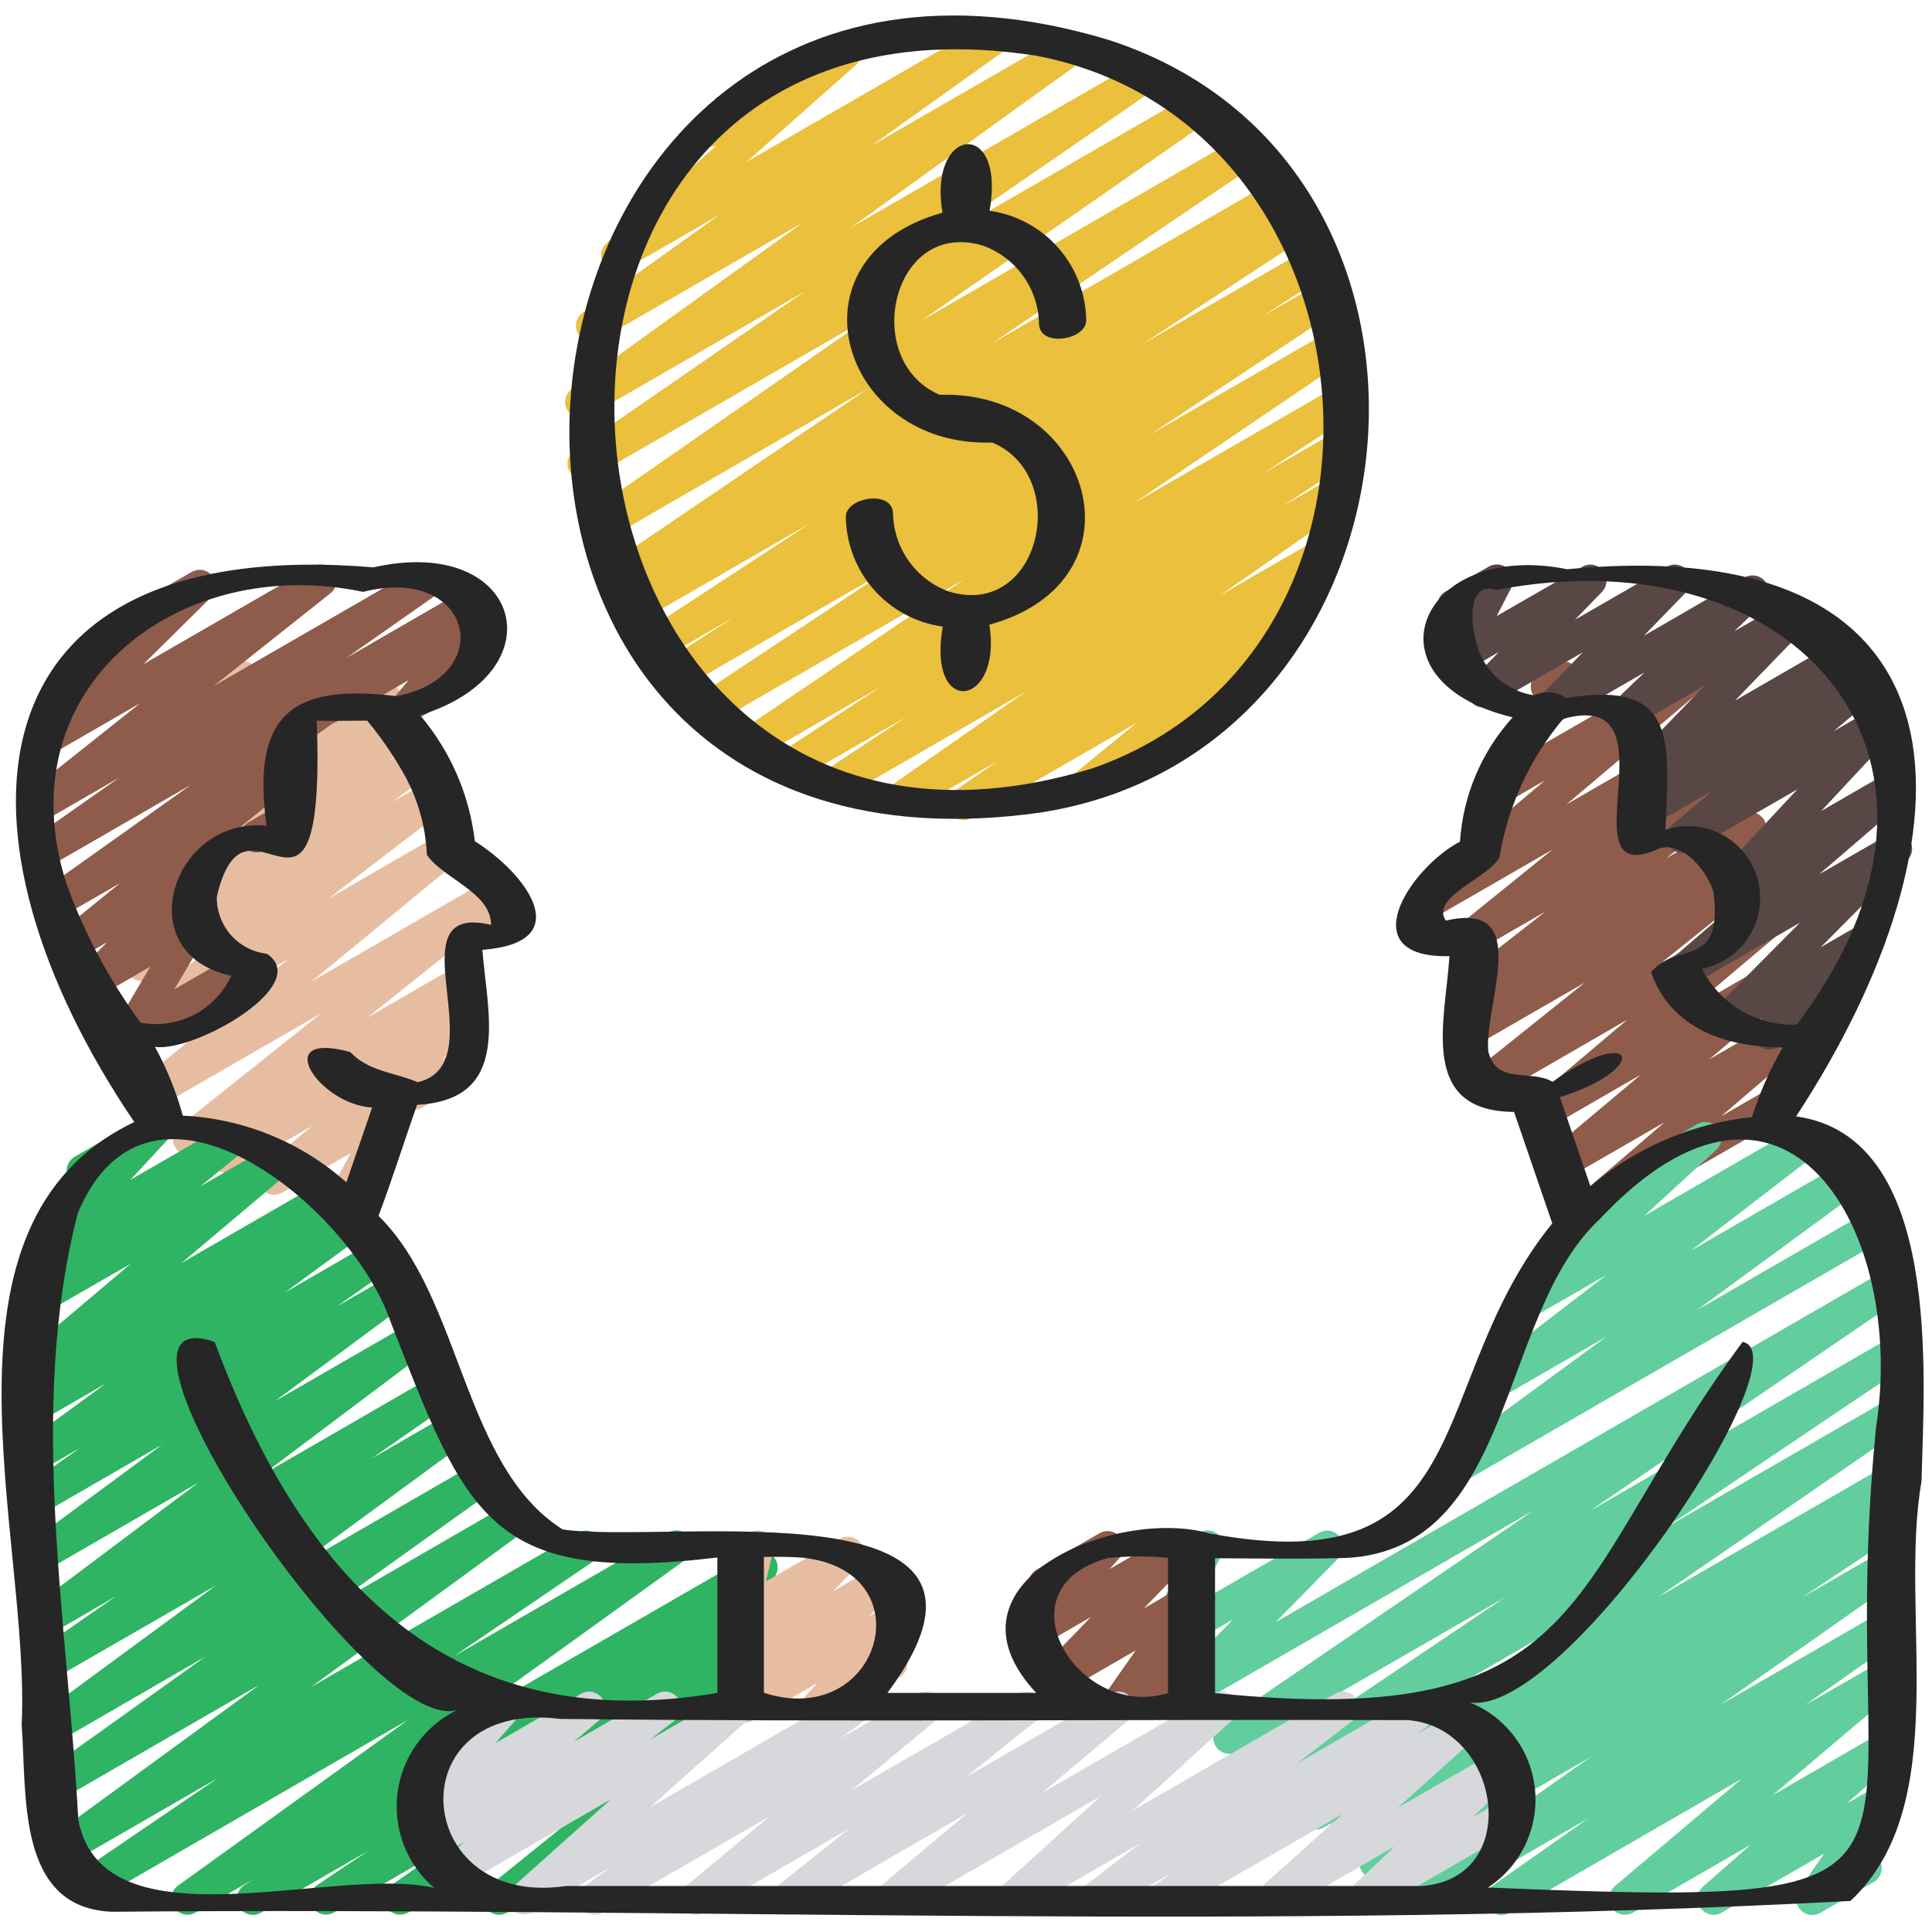 <svg width="76" height="76" viewBox="0 0 76 76" fill="none" xmlns="http://www.w3.org/2000/svg">
<g clip-path="url(#clip0_3186_26091)">
<path d="M62.115 48.502C61.986 48.502 61.859 48.462 61.753 48.388C61.647 48.314 61.566 48.209 61.521 48.088C61.476 47.966 61.47 47.834 61.502 47.709C61.535 47.583 61.605 47.471 61.704 47.387L65.486 44.141L61.623 46.372C61.486 46.449 61.325 46.473 61.172 46.438C61.018 46.403 60.884 46.312 60.793 46.184C60.703 46.055 60.664 45.897 60.684 45.742C60.703 45.586 60.78 45.442 60.899 45.34L64.551 42.271L60.926 44.365C60.789 44.443 60.628 44.467 60.474 44.432C60.321 44.398 60.185 44.308 60.094 44.179C60.004 44.05 59.964 43.892 59.984 43.736C60.003 43.58 60.081 43.436 60.2 43.334L64.015 40.112L58.705 43.178C58.567 43.258 58.404 43.283 58.248 43.247C58.092 43.212 57.956 43.119 57.866 42.987C57.775 42.855 57.738 42.694 57.762 42.536C57.785 42.379 57.868 42.235 57.992 42.135L62.342 38.653L57.937 41.196C57.796 41.274 57.631 41.297 57.474 41.258C57.318 41.219 57.182 41.122 57.095 40.987C57.008 40.852 56.975 40.688 57.004 40.53C57.032 40.371 57.121 40.23 57.25 40.134L58.233 39.428C58.091 39.481 57.936 39.481 57.794 39.429C57.652 39.377 57.533 39.276 57.459 39.145C57.386 39.013 57.361 38.859 57.391 38.711C57.421 38.562 57.502 38.43 57.621 38.337L60.799 35.856L58.214 37.347C58.076 37.425 57.914 37.448 57.76 37.413C57.606 37.377 57.471 37.285 57.381 37.154C57.291 37.024 57.254 36.864 57.276 36.708C57.298 36.551 57.378 36.408 57.499 36.307L61.07 33.421L56.143 36.264C56.006 36.344 55.844 36.369 55.689 36.335C55.534 36.301 55.398 36.211 55.307 36.081C55.215 35.951 55.176 35.792 55.197 35.635C55.217 35.478 55.296 35.334 55.417 35.232L60.778 30.695L59.131 31.647C59.01 31.717 58.87 31.746 58.731 31.727C58.593 31.709 58.464 31.646 58.365 31.547C58.266 31.448 58.203 31.319 58.185 31.181C58.167 31.042 58.196 30.902 58.266 30.781L60.319 27.361L60.301 27.329C60.218 27.184 60.195 27.012 60.238 26.85C60.281 26.688 60.387 26.55 60.532 26.465L61.165 26.097C61.287 26.027 61.428 25.999 61.566 26.018C61.705 26.037 61.834 26.102 61.932 26.201C62.03 26.301 62.093 26.43 62.11 26.57C62.127 26.709 62.097 26.849 62.025 26.97L60.605 29.337L66.256 26.074C66.393 25.994 66.555 25.969 66.71 26.003C66.865 26.037 67.001 26.128 67.092 26.257C67.183 26.387 67.223 26.546 67.202 26.703C67.182 26.86 67.103 27.004 66.982 27.106L61.617 31.647L67.435 28.288C67.573 28.209 67.736 28.185 67.891 28.22C68.046 28.255 68.182 28.348 68.272 28.479C68.362 28.61 68.4 28.77 68.377 28.927C68.355 29.084 68.274 29.227 68.151 29.328L64.578 32.217L68.007 30.238C68.145 30.159 68.308 30.136 68.463 30.172C68.618 30.209 68.754 30.302 68.843 30.434C68.932 30.566 68.968 30.727 68.944 30.884C68.92 31.042 68.838 31.184 68.713 31.284L65.547 33.761L68.537 32.035C68.678 31.953 68.845 31.929 69.003 31.967C69.161 32.005 69.299 32.102 69.387 32.239C69.475 32.376 69.507 32.541 69.477 32.701C69.447 32.861 69.356 33.003 69.224 33.098L68.311 33.755L68.936 33.393C69.075 33.312 69.238 33.287 69.394 33.323C69.551 33.358 69.688 33.451 69.778 33.584C69.868 33.716 69.905 33.877 69.881 34.035C69.857 34.194 69.773 34.337 69.648 34.437L65.298 37.92L69.539 35.459C69.676 35.379 69.838 35.354 69.993 35.388C70.148 35.422 70.284 35.512 70.376 35.642C70.467 35.772 70.506 35.931 70.485 36.088C70.465 36.245 70.386 36.389 70.265 36.491L66.452 39.711L70.159 37.57C70.296 37.492 70.457 37.467 70.612 37.502C70.766 37.536 70.902 37.627 70.992 37.757C71.083 37.886 71.122 38.045 71.102 38.202C71.081 38.358 71.003 38.502 70.882 38.604L67.234 41.674L70.764 39.636C70.901 39.557 71.062 39.532 71.216 39.566C71.371 39.6 71.507 39.69 71.598 39.819C71.689 39.948 71.729 40.106 71.709 40.263C71.69 40.42 71.612 40.563 71.492 40.666L67.708 43.91L69.608 42.814C69.68 42.769 69.76 42.738 69.845 42.724C69.929 42.71 70.015 42.713 70.098 42.734C70.181 42.754 70.259 42.791 70.327 42.842C70.396 42.893 70.453 42.958 70.496 43.032C70.538 43.106 70.566 43.188 70.576 43.272C70.586 43.357 70.579 43.443 70.556 43.525C70.532 43.607 70.492 43.684 70.438 43.75C70.383 43.816 70.317 43.87 70.241 43.91L62.432 48.421C62.336 48.475 62.226 48.503 62.115 48.502Z" fill="#8F5C4B"/>
<path d="M69.603 41.294C69.476 41.294 69.352 41.256 69.247 41.185C69.142 41.114 69.061 41.014 69.014 40.896C68.966 40.779 68.956 40.65 68.983 40.526C69.01 40.402 69.073 40.289 69.165 40.202L69.317 40.057L68.146 40.732C68.013 40.805 67.859 40.827 67.712 40.795C67.564 40.764 67.432 40.681 67.341 40.561C67.249 40.441 67.203 40.292 67.211 40.141C67.22 39.99 67.282 39.847 67.386 39.738L70.806 36.295L66.347 38.869C66.211 38.948 66.05 38.973 65.896 38.939C65.742 38.905 65.606 38.815 65.515 38.687C65.424 38.558 65.384 38.4 65.403 38.244C65.422 38.087 65.499 37.944 65.618 37.841L69.138 34.809L68.6 35.121C68.468 35.196 68.314 35.222 68.165 35.194C68.017 35.165 67.883 35.084 67.789 34.965C67.695 34.847 67.646 34.699 67.652 34.547C67.658 34.396 67.718 34.252 67.821 34.141L70.705 31.05L66.512 33.469C66.375 33.549 66.213 33.575 66.058 33.541C65.903 33.507 65.766 33.416 65.675 33.286C65.583 33.156 65.544 32.996 65.565 32.839C65.586 32.681 65.666 32.538 65.788 32.436L67.395 31.085L64.96 32.49C64.822 32.568 64.659 32.59 64.505 32.553C64.35 32.516 64.215 32.422 64.127 32.29C64.038 32.159 64.002 31.998 64.026 31.841C64.05 31.684 64.132 31.542 64.256 31.443L64.874 30.961C64.74 31.014 64.592 31.018 64.454 30.975C64.317 30.931 64.198 30.842 64.118 30.722C64.038 30.602 64.002 30.458 64.014 30.314C64.027 30.171 64.089 30.035 64.189 29.932L67.061 26.964L64.302 28.557C64.168 28.639 64.008 28.669 63.853 28.639C63.699 28.61 63.561 28.524 63.466 28.399C63.371 28.273 63.327 28.117 63.34 27.96C63.355 27.804 63.426 27.658 63.542 27.552L64.689 26.452L61.361 28.374C61.228 28.449 61.073 28.474 60.924 28.445C60.775 28.415 60.641 28.333 60.547 28.212C60.454 28.092 60.407 27.942 60.414 27.79C60.422 27.638 60.485 27.494 60.59 27.384L62.265 25.659L58.661 27.74C58.529 27.817 58.374 27.843 58.224 27.814C58.074 27.784 57.94 27.702 57.846 27.582C57.752 27.462 57.704 27.311 57.712 27.159C57.72 27.007 57.783 26.862 57.889 26.752L58.958 25.65L57.642 26.41C57.523 26.479 57.386 26.507 57.25 26.491C57.114 26.474 56.987 26.415 56.888 26.32C56.789 26.226 56.723 26.102 56.7 25.967C56.677 25.832 56.699 25.693 56.761 25.572L57.348 24.432C57.199 24.474 57.041 24.46 56.902 24.393C56.763 24.326 56.653 24.211 56.593 24.069C56.533 23.926 56.527 23.767 56.576 23.621C56.625 23.475 56.725 23.351 56.859 23.274L58.566 22.288C58.685 22.22 58.822 22.192 58.958 22.207C59.094 22.223 59.221 22.283 59.32 22.377C59.419 22.472 59.486 22.596 59.508 22.731C59.531 22.866 59.51 23.005 59.447 23.127L58.876 24.233L62.247 22.294C62.38 22.218 62.534 22.193 62.684 22.222C62.833 22.252 62.967 22.334 63.06 22.454C63.154 22.574 63.201 22.724 63.194 22.875C63.186 23.027 63.124 23.172 63.019 23.282L61.953 24.381L65.571 22.294C65.703 22.218 65.859 22.193 66.008 22.223C66.157 22.252 66.291 22.334 66.385 22.455C66.478 22.575 66.525 22.725 66.517 22.877C66.509 23.029 66.447 23.173 66.341 23.283L64.667 25.008L68.61 22.728C68.744 22.646 68.904 22.617 69.058 22.646C69.213 22.675 69.351 22.761 69.446 22.886C69.54 23.012 69.585 23.168 69.571 23.325C69.557 23.481 69.485 23.627 69.37 23.734L68.221 24.833L70.353 23.603C70.485 23.528 70.64 23.503 70.789 23.532C70.938 23.561 71.072 23.644 71.166 23.764C71.259 23.884 71.307 24.033 71.299 24.185C71.291 24.337 71.229 24.481 71.124 24.591L68.251 27.559L72.2 25.28C72.338 25.202 72.502 25.178 72.657 25.215C72.812 25.251 72.948 25.345 73.037 25.477C73.127 25.61 73.163 25.771 73.138 25.929C73.114 26.086 73.03 26.229 72.905 26.328L72.324 26.78L73.011 26.384C73.149 26.305 73.31 26.281 73.465 26.315C73.619 26.349 73.755 26.441 73.845 26.57C73.936 26.7 73.975 26.858 73.954 27.015C73.934 27.172 73.856 27.315 73.735 27.417L72.129 28.765L73.745 27.834C73.876 27.76 74.03 27.735 74.178 27.763C74.326 27.792 74.459 27.873 74.553 27.991C74.647 28.109 74.695 28.256 74.69 28.407C74.685 28.558 74.626 28.702 74.524 28.813L71.64 31.905L74.348 30.341C74.484 30.261 74.646 30.235 74.801 30.268C74.956 30.301 75.092 30.391 75.184 30.52C75.276 30.649 75.316 30.808 75.296 30.965C75.277 31.122 75.199 31.267 75.079 31.369L71.553 34.4L74.282 32.826C74.415 32.754 74.569 32.731 74.716 32.763C74.864 32.794 74.996 32.878 75.088 32.998C75.179 33.118 75.225 33.267 75.217 33.417C75.208 33.568 75.146 33.711 75.042 33.82L71.622 37.263L73.227 36.337C73.361 36.256 73.52 36.228 73.673 36.258C73.827 36.287 73.964 36.373 74.058 36.498C74.153 36.622 74.198 36.778 74.184 36.933C74.171 37.089 74.101 37.235 73.987 37.342L72.594 38.68C72.653 38.729 72.702 38.788 72.739 38.854C72.823 38.999 72.845 39.172 72.802 39.334C72.758 39.496 72.653 39.634 72.507 39.718L69.919 41.21C69.823 41.266 69.714 41.295 69.603 41.294Z" fill="#594745"/>
<path d="M59.071 75.337C58.936 75.337 58.804 75.294 58.695 75.215C58.586 75.135 58.505 75.023 58.465 74.894C58.424 74.766 58.425 74.627 58.469 74.5C58.512 74.372 58.595 74.261 58.706 74.184L62.497 71.518L56.059 75.24C55.917 75.323 55.75 75.348 55.591 75.309C55.432 75.271 55.294 75.172 55.206 75.034C55.117 74.897 55.086 74.73 55.118 74.57C55.15 74.409 55.243 74.267 55.377 74.174L62.587 69.107L54.408 73.828C54.266 73.906 54.1 73.926 53.943 73.885C53.787 73.843 53.652 73.744 53.567 73.606C53.481 73.469 53.452 73.304 53.484 73.146C53.516 72.987 53.608 72.847 53.741 72.754L57.821 70.034L53.134 72.739C52.991 72.817 52.823 72.838 52.666 72.796C52.508 72.754 52.373 72.653 52.288 72.513C52.203 72.374 52.175 72.208 52.21 72.048C52.245 71.889 52.34 71.749 52.475 71.658L52.504 71.639L52.114 71.865C51.972 71.955 51.8 71.984 51.636 71.948C51.473 71.911 51.33 71.81 51.24 71.668C51.15 71.526 51.12 71.355 51.157 71.191C51.194 71.027 51.295 70.884 51.437 70.794L61.253 64.032L50.331 70.336C50.189 70.415 50.022 70.436 49.865 70.395C49.708 70.354 49.573 70.255 49.487 70.117C49.401 69.98 49.371 69.814 49.403 69.656C49.436 69.496 49.528 69.356 49.661 69.263L59.194 62.841L48.675 68.907C48.533 68.988 48.366 69.011 48.208 68.972C48.049 68.932 47.912 68.833 47.825 68.695C47.738 68.557 47.708 68.391 47.74 68.231C47.773 68.071 47.866 67.93 48 67.837L60.334 59.413L46.787 67.231C46.654 67.307 46.499 67.332 46.349 67.302C46.199 67.272 46.066 67.189 45.972 67.069C45.879 66.948 45.832 66.798 45.841 66.645C45.849 66.493 45.913 66.349 46.019 66.24L48.503 63.706L45.956 65.175C45.838 65.244 45.702 65.273 45.566 65.257C45.431 65.242 45.305 65.184 45.205 65.091C45.106 64.998 45.039 64.876 45.014 64.742C44.99 64.609 45.009 64.47 45.069 64.348L46.068 62.322C45.926 62.33 45.785 62.29 45.668 62.209C45.551 62.127 45.465 62.008 45.424 61.872C45.383 61.735 45.389 61.589 45.442 61.456C45.495 61.324 45.59 61.212 45.714 61.141L47.187 60.291C47.304 60.222 47.441 60.194 47.577 60.209C47.712 60.224 47.839 60.282 47.938 60.375C48.038 60.468 48.105 60.591 48.129 60.725C48.154 60.859 48.134 60.998 48.074 61.12L47.127 63.044L51.895 60.294C52.028 60.218 52.183 60.193 52.333 60.223C52.482 60.253 52.616 60.336 52.709 60.456C52.803 60.577 52.849 60.727 52.841 60.88C52.832 61.032 52.769 61.176 52.663 61.285L50.18 63.812L74.197 49.945C74.339 49.866 74.505 49.845 74.662 49.885C74.819 49.925 74.955 50.024 75.041 50.161C75.127 50.298 75.158 50.463 75.126 50.622C75.095 50.781 75.003 50.922 74.871 51.015L62.535 59.441L74.383 52.601C74.526 52.519 74.694 52.495 74.854 52.535C75.013 52.574 75.151 52.675 75.238 52.814C75.325 52.953 75.355 53.121 75.32 53.282C75.286 53.443 75.19 53.584 75.053 53.675L65.521 60.097L74.371 54.989C74.513 54.905 74.682 54.88 74.842 54.918C75.002 54.957 75.141 55.056 75.229 55.196C75.317 55.335 75.347 55.503 75.313 55.664C75.279 55.826 75.184 55.967 75.047 56.059L65.239 62.817L74.328 57.569C74.471 57.491 74.638 57.47 74.796 57.512C74.954 57.554 75.089 57.655 75.174 57.794C75.259 57.934 75.287 58.1 75.252 58.26C75.217 58.419 75.122 58.559 74.986 58.65L74.467 58.984C74.595 58.957 74.729 58.97 74.85 59.021C74.971 59.072 75.073 59.158 75.144 59.269C75.23 59.409 75.26 59.577 75.225 59.737C75.19 59.898 75.094 60.039 74.957 60.13L70.871 62.852L74.225 60.917C74.366 60.834 74.534 60.81 74.693 60.848C74.852 60.886 74.99 60.985 75.078 61.123C75.166 61.261 75.198 61.427 75.166 61.588C75.134 61.748 75.041 61.89 74.907 61.983L67.695 67.05L74.116 63.344C74.257 63.261 74.425 63.237 74.584 63.275C74.743 63.313 74.881 63.412 74.969 63.55C75.057 63.688 75.089 63.854 75.057 64.015C75.025 64.175 74.932 64.317 74.798 64.41L70.998 67.079L73.998 65.36C74.135 65.282 74.296 65.258 74.45 65.293C74.604 65.327 74.739 65.417 74.83 65.546C74.921 65.675 74.96 65.833 74.94 65.989C74.921 66.145 74.844 66.289 74.724 66.391L69.723 70.625L73.777 68.28C73.913 68.201 74.074 68.175 74.228 68.208C74.382 68.241 74.518 68.331 74.61 68.459C74.701 68.587 74.742 68.744 74.724 68.901C74.706 69.057 74.63 69.201 74.511 69.305L72.637 70.951L73.582 70.406C73.706 70.334 73.852 70.307 73.993 70.329C74.135 70.351 74.266 70.421 74.363 70.526C74.46 70.632 74.518 70.768 74.528 70.911C74.538 71.054 74.499 71.197 74.418 71.315L73.345 72.856C73.463 72.847 73.582 72.871 73.687 72.927C73.792 72.983 73.879 73.068 73.936 73.172C74.02 73.317 74.043 73.49 73.999 73.652C73.956 73.814 73.85 73.952 73.704 74.036L71.608 75.246C71.484 75.319 71.338 75.347 71.196 75.326C71.053 75.304 70.922 75.234 70.825 75.126C70.728 75.02 70.67 74.884 70.66 74.741C70.65 74.597 70.69 74.454 70.772 74.336L71.756 72.92L67.725 75.24C67.589 75.318 67.429 75.343 67.276 75.309C67.123 75.276 66.987 75.187 66.896 75.06C66.805 74.933 66.764 74.776 66.781 74.62C66.799 74.465 66.873 74.321 66.99 74.217L68.863 72.57L64.236 75.24C64.099 75.318 63.938 75.343 63.785 75.308C63.631 75.274 63.495 75.183 63.405 75.055C63.314 74.926 63.275 74.768 63.294 74.612C63.314 74.455 63.391 74.312 63.51 74.209L68.514 69.975L59.394 75.243C59.297 75.303 59.185 75.336 59.071 75.337Z" fill="#62CE9E"/>
<path d="M57.055 58.498C56.922 58.498 56.793 58.456 56.685 58.379C56.577 58.301 56.496 58.191 56.454 58.065C56.412 57.939 56.411 57.803 56.451 57.676C56.49 57.549 56.569 57.438 56.675 57.358L63.182 52.587L58.83 55.1C58.691 55.178 58.527 55.201 58.372 55.164C58.217 55.127 58.081 55.032 57.993 54.9C57.904 54.767 57.869 54.606 57.894 54.448C57.919 54.291 58.003 54.148 58.128 54.05L63.195 50.152L60.302 51.82C60.167 51.898 60.008 51.924 59.855 51.892C59.702 51.86 59.567 51.773 59.474 51.647C59.382 51.521 59.339 51.365 59.354 51.21C59.37 51.054 59.442 50.91 59.557 50.805L62.62 48C62.477 48.009 62.336 47.97 62.218 47.889C62.101 47.807 62.014 47.688 61.973 47.552C61.931 47.415 61.938 47.268 61.99 47.135C62.043 47.002 62.139 46.891 62.263 46.82L66.772 44.217C66.907 44.141 67.065 44.116 67.216 44.149C67.368 44.181 67.502 44.268 67.594 44.393C67.685 44.518 67.728 44.672 67.714 44.826C67.7 44.98 67.63 45.124 67.517 45.23L64.679 47.829L70.868 44.256C71.007 44.176 71.172 44.152 71.328 44.188C71.484 44.225 71.621 44.319 71.71 44.453C71.799 44.586 71.834 44.748 71.809 44.907C71.783 45.065 71.698 45.208 71.571 45.306L66.504 49.205L72.585 45.695C72.725 45.614 72.891 45.59 73.048 45.627C73.206 45.665 73.343 45.761 73.432 45.897C73.52 46.032 73.553 46.197 73.525 46.356C73.496 46.516 73.407 46.658 73.276 46.754L66.764 51.53L73.611 47.578C73.683 47.533 73.763 47.502 73.847 47.488C73.932 47.474 74.018 47.477 74.101 47.498C74.184 47.518 74.262 47.555 74.33 47.606C74.399 47.657 74.456 47.722 74.499 47.796C74.541 47.87 74.569 47.952 74.579 48.036C74.589 48.121 74.582 48.207 74.559 48.289C74.535 48.371 74.495 48.448 74.441 48.514C74.386 48.58 74.32 48.635 74.244 48.674L57.372 58.412C57.276 58.469 57.167 58.498 57.055 58.498Z" fill="#62CE9E"/>
<path d="M43.926 67.729C43.81 67.729 43.696 67.697 43.597 67.637C43.498 67.577 43.418 67.491 43.364 67.388C43.311 67.285 43.286 67.17 43.294 67.054C43.302 66.939 43.341 66.827 43.407 66.733L44.674 64.924L41.72 66.627C41.588 66.704 41.432 66.73 41.283 66.7C41.133 66.671 40.998 66.589 40.904 66.468C40.81 66.348 40.763 66.197 40.771 66.045C40.779 65.892 40.843 65.748 40.949 65.638L42.912 63.611L40.9 64.773C40.769 64.848 40.616 64.875 40.468 64.848C40.32 64.82 40.187 64.742 40.092 64.625C39.997 64.508 39.946 64.362 39.949 64.211C39.953 64.061 40.009 63.916 40.109 63.804L40.912 62.9C40.794 62.864 40.688 62.795 40.608 62.701C40.528 62.606 40.478 62.49 40.463 62.367C40.448 62.245 40.47 62.12 40.525 62.009C40.581 61.898 40.667 61.806 40.774 61.744L43.251 60.314C43.381 60.238 43.534 60.211 43.682 60.238C43.831 60.264 43.965 60.343 44.06 60.46C44.156 60.577 44.207 60.724 44.203 60.875C44.2 61.026 44.143 61.171 44.042 61.283L43.653 61.721L46.187 60.255C46.319 60.178 46.474 60.152 46.624 60.182C46.774 60.211 46.909 60.293 47.003 60.414C47.097 60.534 47.144 60.685 47.136 60.837C47.127 60.99 47.064 61.134 46.958 61.244L44.996 63.271L46.525 62.384C46.65 62.312 46.796 62.284 46.938 62.306C47.081 62.328 47.212 62.397 47.309 62.504C47.407 62.61 47.465 62.747 47.475 62.891C47.484 63.035 47.444 63.178 47.361 63.296L46.093 65.114L46.545 64.853C46.617 64.807 46.698 64.776 46.782 64.762C46.866 64.748 46.953 64.752 47.035 64.772C47.118 64.792 47.197 64.829 47.265 64.88C47.333 64.932 47.39 64.996 47.433 65.07C47.476 65.144 47.503 65.226 47.514 65.311C47.524 65.396 47.517 65.482 47.493 65.564C47.469 65.646 47.429 65.722 47.375 65.788C47.321 65.854 47.254 65.909 47.178 65.948L44.242 67.641C44.147 67.698 44.037 67.729 43.926 67.729Z" fill="#8F5C4B"/>
<path d="M16.294 43.654C16.154 43.653 16.018 43.607 15.908 43.523C15.797 43.438 15.718 43.319 15.682 43.184C15.646 43.049 15.655 42.907 15.708 42.778C15.762 42.649 15.856 42.541 15.977 42.472L17.887 41.368C17.959 41.323 18.04 41.292 18.124 41.278C18.208 41.264 18.294 41.267 18.377 41.288C18.46 41.308 18.538 41.345 18.607 41.396C18.675 41.447 18.732 41.512 18.775 41.586C18.818 41.66 18.845 41.742 18.855 41.827C18.866 41.911 18.859 41.997 18.835 42.079C18.811 42.161 18.771 42.238 18.717 42.304C18.663 42.37 18.596 42.425 18.52 42.464L16.61 43.567C16.514 43.623 16.405 43.653 16.294 43.654Z" fill="#E7BDA1"/>
<path d="M18.629 37.493C18.49 37.493 18.355 37.447 18.244 37.362C18.133 37.278 18.054 37.159 18.018 37.024C17.982 36.889 17.991 36.746 18.044 36.618C18.098 36.489 18.192 36.381 18.313 36.312L19.909 35.389C20.054 35.307 20.226 35.285 20.388 35.329C20.549 35.373 20.687 35.478 20.77 35.623C20.854 35.768 20.877 35.94 20.834 36.102C20.791 36.264 20.686 36.402 20.542 36.486L18.946 37.407C18.85 37.463 18.741 37.493 18.629 37.493Z" fill="#E7BDA1"/>
<path d="M13.325 48.191C13.215 48.191 13.107 48.162 13.012 48.108C12.916 48.054 12.836 47.976 12.78 47.882C12.724 47.788 12.693 47.68 12.691 47.571C12.689 47.461 12.715 47.352 12.767 47.256L13.8 45.356L11.093 46.919C10.956 46.996 10.795 47.02 10.642 46.985C10.489 46.95 10.354 46.859 10.264 46.73C10.173 46.602 10.134 46.444 10.154 46.288C10.173 46.132 10.25 45.989 10.369 45.887L12.269 44.295L9.229 46.05C9.09 46.129 8.925 46.152 8.769 46.114C8.613 46.077 8.478 45.981 8.389 45.847C8.301 45.713 8.267 45.551 8.294 45.393C8.321 45.234 8.406 45.092 8.534 44.995L9.031 44.624L7.75 45.364C7.612 45.443 7.449 45.466 7.293 45.431C7.138 45.395 7.002 45.301 6.913 45.17C6.823 45.038 6.786 44.878 6.81 44.72C6.833 44.563 6.915 44.42 7.039 44.32L12.636 39.86L6.267 43.533C6.129 43.61 5.968 43.633 5.815 43.597C5.662 43.562 5.527 43.47 5.438 43.341C5.348 43.212 5.31 43.054 5.33 42.898C5.351 42.742 5.428 42.599 5.548 42.497L11.35 37.719L5.143 41.301C5.004 41.38 4.841 41.403 4.685 41.365C4.53 41.328 4.395 41.234 4.306 41.101C4.217 40.969 4.182 40.807 4.207 40.65C4.232 40.492 4.316 40.35 4.441 40.251L9.152 36.644L5.902 38.519C5.762 38.598 5.597 38.62 5.44 38.582C5.284 38.544 5.148 38.448 5.06 38.313C4.972 38.178 4.939 38.015 4.967 37.856C4.995 37.698 5.083 37.556 5.212 37.46L6.751 36.334L6.497 36.479C6.357 36.561 6.191 36.585 6.034 36.548C5.876 36.511 5.739 36.415 5.65 36.28C5.561 36.145 5.527 35.981 5.555 35.821C5.583 35.662 5.672 35.519 5.802 35.423L6.909 34.597C6.782 34.632 6.647 34.625 6.524 34.578C6.401 34.532 6.296 34.447 6.224 34.337C6.135 34.204 6.099 34.042 6.125 33.884C6.15 33.726 6.235 33.583 6.362 33.485L7.485 32.615C7.353 32.65 7.213 32.642 7.086 32.591C6.959 32.54 6.851 32.45 6.78 32.333C6.709 32.216 6.677 32.08 6.69 31.943C6.703 31.807 6.76 31.679 6.852 31.577L9.033 29.164L8.554 29.44C8.434 29.51 8.294 29.538 8.156 29.52C8.018 29.502 7.89 29.439 7.791 29.34C7.693 29.242 7.629 29.114 7.61 28.977C7.592 28.839 7.619 28.699 7.688 28.578L8.303 27.509C8.239 27.439 8.191 27.355 8.163 27.265C8.135 27.174 8.128 27.078 8.142 26.983C8.156 26.889 8.191 26.8 8.245 26.721C8.299 26.643 8.369 26.577 8.452 26.53L9.221 26.086C9.341 26.017 9.481 25.989 9.619 26.007C9.757 26.025 9.885 26.088 9.984 26.186C10.082 26.284 10.146 26.412 10.165 26.55C10.183 26.688 10.156 26.828 10.087 26.949L9.96 27.165L11.86 26.071C11.991 25.996 12.144 25.97 12.292 25.997C12.44 26.024 12.573 26.104 12.668 26.221C12.764 26.338 12.814 26.485 12.81 26.636C12.806 26.787 12.748 26.932 12.647 27.044L10.476 29.451L14.846 26.927C14.985 26.849 15.148 26.827 15.303 26.864C15.457 26.901 15.593 26.995 15.681 27.127C15.77 27.259 15.806 27.42 15.781 27.578C15.757 27.735 15.674 27.877 15.549 27.976L14.56 28.736L15.51 28.189C15.649 28.108 15.815 28.083 15.973 28.12C16.131 28.157 16.268 28.253 16.357 28.388C16.446 28.523 16.48 28.688 16.452 28.847C16.423 29.006 16.335 29.149 16.205 29.245L15.259 29.948L16.278 29.362C16.418 29.285 16.582 29.264 16.737 29.302C16.892 29.341 17.026 29.437 17.114 29.571C17.201 29.704 17.235 29.866 17.208 30.024C17.181 30.181 17.096 30.322 16.969 30.419L15.423 31.551L16.943 30.675C17.082 30.597 17.246 30.574 17.401 30.611C17.556 30.648 17.692 30.743 17.781 30.875C17.869 31.008 17.905 31.169 17.88 31.327C17.854 31.485 17.771 31.627 17.645 31.725L12.936 35.34L17.34 32.798C17.477 32.72 17.639 32.697 17.793 32.732C17.947 32.767 18.082 32.858 18.173 32.988C18.263 33.118 18.301 33.276 18.28 33.433C18.259 33.59 18.18 33.733 18.059 33.834L12.258 38.611L19.332 34.527C19.471 34.45 19.633 34.428 19.787 34.464C19.94 34.5 20.075 34.593 20.164 34.724C20.253 34.854 20.29 35.014 20.268 35.17C20.245 35.327 20.165 35.469 20.043 35.57L14.442 40.033L17.676 38.168C17.815 38.089 17.98 38.066 18.136 38.104C18.292 38.141 18.427 38.237 18.516 38.371C18.604 38.505 18.638 38.667 18.611 38.825C18.584 38.983 18.499 39.126 18.371 39.223L17.873 39.594L17.931 39.561C18.069 39.481 18.231 39.456 18.386 39.489C18.541 39.523 18.678 39.615 18.769 39.745C18.86 39.875 18.899 40.034 18.878 40.192C18.857 40.349 18.778 40.493 18.656 40.595L15.665 43.099C15.748 43.133 15.822 43.183 15.883 43.247C15.944 43.312 15.991 43.388 16.021 43.472C16.051 43.555 16.063 43.644 16.056 43.733C16.049 43.821 16.024 43.907 15.982 43.986L14.652 46.431C14.747 46.488 14.825 46.568 14.879 46.664C14.933 46.761 14.961 46.869 14.96 46.98C14.96 47.09 14.93 47.198 14.875 47.293C14.819 47.389 14.74 47.468 14.644 47.523L13.639 48.103C13.543 48.16 13.435 48.19 13.325 48.191Z" fill="#E7BDA1"/>
<path d="M10.079 33.534C9.939 33.534 9.804 33.488 9.693 33.403C9.582 33.318 9.503 33.199 9.467 33.065C9.431 32.93 9.44 32.787 9.494 32.658C9.547 32.529 9.641 32.422 9.762 32.352L11.045 31.611C11.19 31.535 11.358 31.519 11.515 31.564C11.672 31.61 11.805 31.714 11.887 31.855C11.969 31.997 11.993 32.164 11.954 32.323C11.915 32.482 11.816 32.619 11.678 32.707L10.395 33.448C10.299 33.504 10.19 33.534 10.079 33.534Z" fill="#8F5C4B"/>
<path d="M12.957 28.462C12.818 28.462 12.683 28.416 12.572 28.331C12.461 28.246 12.382 28.127 12.346 27.993C12.31 27.858 12.319 27.715 12.372 27.586C12.426 27.458 12.52 27.35 12.641 27.28L18.639 23.813C18.768 23.739 18.92 23.712 19.067 23.738C19.214 23.765 19.347 23.842 19.442 23.957C19.538 24.072 19.59 24.217 19.589 24.366C19.587 24.516 19.534 24.66 19.436 24.773L18.571 25.787C18.693 25.818 18.803 25.885 18.886 25.979C18.97 26.073 19.023 26.19 19.04 26.314C19.057 26.439 19.037 26.566 18.982 26.679C18.926 26.792 18.839 26.886 18.73 26.948L16.366 28.315C16.237 28.389 16.086 28.415 15.939 28.389C15.793 28.362 15.66 28.285 15.565 28.171C15.469 28.056 15.418 27.912 15.418 27.763C15.419 27.614 15.472 27.47 15.568 27.356L16.075 26.757L13.274 28.373C13.178 28.43 13.069 28.461 12.957 28.462Z" fill="#8F5C4B"/>
<path d="M5.077 41.31C4.965 41.31 4.856 41.281 4.759 41.225C4.662 41.169 4.582 41.088 4.527 40.991C4.472 40.894 4.443 40.783 4.444 40.672C4.445 40.56 4.475 40.45 4.532 40.354L5.913 38.026L3.824 39.233C3.692 39.311 3.536 39.337 3.385 39.308C3.234 39.279 3.099 39.196 3.005 39.075C2.911 38.953 2.864 38.802 2.873 38.649C2.882 38.495 2.946 38.351 3.054 38.241L4.206 37.069L2.964 37.784C2.826 37.863 2.664 37.888 2.509 37.852C2.354 37.817 2.218 37.725 2.128 37.594C2.037 37.463 2 37.303 2.022 37.145C2.045 36.988 2.126 36.845 2.249 36.744L4.721 34.742L2.245 36.17C2.104 36.251 1.938 36.274 1.78 36.235C1.623 36.197 1.486 36.099 1.398 35.963C1.311 35.826 1.279 35.661 1.309 35.502C1.339 35.343 1.429 35.201 1.561 35.106L7.521 30.866L1.766 34.187C1.625 34.269 1.457 34.294 1.298 34.256C1.139 34.217 1.001 34.119 0.913 33.981C0.825 33.843 0.794 33.676 0.826 33.516C0.858 33.356 0.95 33.214 1.085 33.12L4.692 30.587L1.627 32.36C1.488 32.439 1.325 32.463 1.17 32.427C1.015 32.391 0.879 32.298 0.79 32.166C0.7 32.035 0.663 31.874 0.687 31.717C0.71 31.559 0.792 31.416 0.916 31.317L5.517 27.66L2.008 29.686C1.875 29.762 1.718 29.787 1.568 29.756C1.418 29.726 1.283 29.642 1.191 29.519C1.098 29.397 1.052 29.245 1.063 29.092C1.073 28.939 1.139 28.795 1.248 28.687L4.066 25.9C3.945 25.914 3.821 25.892 3.712 25.837C3.603 25.781 3.512 25.694 3.452 25.587C3.368 25.442 3.345 25.269 3.388 25.107C3.431 24.945 3.537 24.806 3.683 24.722L7.547 22.495C7.68 22.421 7.836 22.396 7.986 22.427C8.135 22.458 8.269 22.542 8.361 22.664C8.454 22.785 8.5 22.936 8.49 23.089C8.48 23.241 8.415 23.385 8.307 23.494L5.643 26.126L12.288 22.293C12.427 22.212 12.59 22.187 12.746 22.223C12.903 22.258 13.04 22.351 13.13 22.483C13.22 22.616 13.257 22.777 13.233 22.936C13.209 23.094 13.126 23.237 13 23.337L8.397 26.992L16.543 22.293C16.684 22.215 16.849 22.195 17.005 22.234C17.16 22.274 17.295 22.372 17.382 22.507C17.468 22.643 17.5 22.806 17.471 22.964C17.441 23.122 17.353 23.263 17.223 23.358L13.63 25.879L18.43 23.106C18.571 23.026 18.738 23.002 18.895 23.041C19.052 23.08 19.189 23.177 19.277 23.314C19.365 23.45 19.397 23.615 19.366 23.774C19.336 23.934 19.246 24.075 19.114 24.17L11.528 29.565C11.64 29.596 11.741 29.658 11.821 29.742C11.9 29.827 11.954 29.933 11.978 30.046C12.001 30.16 11.993 30.278 11.954 30.388C11.915 30.497 11.847 30.594 11.756 30.667L8.132 33.608C8.231 33.645 8.318 33.707 8.386 33.786C8.455 33.866 8.503 33.962 8.525 34.064C8.548 34.167 8.544 34.273 8.515 34.374C8.486 34.475 8.433 34.568 8.359 34.643L7.205 35.817L7.376 35.719C7.497 35.65 7.638 35.622 7.777 35.64C7.916 35.659 8.045 35.723 8.143 35.823C8.242 35.922 8.304 36.052 8.321 36.191C8.338 36.33 8.309 36.471 8.237 36.591L6.857 38.919L9.39 37.453C9.462 37.411 9.542 37.384 9.625 37.372C9.707 37.361 9.792 37.366 9.872 37.388C9.953 37.409 10.029 37.446 10.095 37.497C10.162 37.548 10.217 37.611 10.259 37.683C10.301 37.756 10.328 37.836 10.338 37.918C10.349 38.001 10.344 38.085 10.322 38.166C10.3 38.246 10.262 38.322 10.211 38.388C10.16 38.454 10.096 38.509 10.024 38.55L5.394 41.226C5.298 41.282 5.188 41.311 5.077 41.31Z" fill="#8F5C4B"/>
<path d="M9.949 75.328C9.813 75.328 9.68 75.284 9.57 75.202C9.461 75.121 9.381 75.006 9.342 74.875C9.303 74.744 9.307 74.604 9.355 74.476C9.402 74.348 9.489 74.239 9.603 74.164L9.973 73.922L7.687 75.239C7.546 75.318 7.381 75.34 7.225 75.302C7.069 75.263 6.933 75.166 6.845 75.031C6.758 74.896 6.725 74.732 6.754 74.574C6.783 74.415 6.871 74.274 7 74.178L16.052 67.656L3.672 74.81C3.53 74.892 3.361 74.916 3.202 74.877C3.043 74.838 2.905 74.738 2.817 74.599C2.73 74.46 2.7 74.293 2.734 74.132C2.767 73.972 2.862 73.831 2.998 73.738L8.58 69.938L2.652 73.358C2.512 73.438 2.347 73.46 2.19 73.422C2.034 73.384 1.898 73.287 1.81 73.153C1.722 73.018 1.689 72.855 1.717 72.696C1.745 72.538 1.833 72.396 1.962 72.299L10.211 66.274L2.358 70.81C2.217 70.893 2.05 70.918 1.891 70.88C1.732 70.842 1.593 70.744 1.505 70.607C1.417 70.469 1.385 70.303 1.416 70.142C1.447 69.982 1.539 69.84 1.673 69.746L8.082 65.166L2.168 68.586C2.028 68.667 1.862 68.691 1.704 68.653C1.547 68.616 1.409 68.519 1.321 68.383C1.232 68.248 1.199 68.084 1.228 67.924C1.257 67.765 1.346 67.623 1.476 67.527L8.485 62.374L1.984 66.119C1.843 66.202 1.675 66.226 1.516 66.187C1.356 66.148 1.219 66.049 1.131 65.911C1.043 65.773 1.012 65.606 1.045 65.445C1.078 65.285 1.172 65.143 1.307 65.05L4.568 62.789L1.883 64.346C1.743 64.424 1.579 64.447 1.424 64.409C1.268 64.372 1.133 64.276 1.045 64.143C0.956 64.01 0.922 63.848 0.948 63.69C0.975 63.532 1.06 63.39 1.186 63.292L7.807 58.321L1.772 61.805C1.632 61.884 1.467 61.906 1.311 61.868C1.155 61.83 1.02 61.734 0.932 61.599C0.844 61.465 0.81 61.302 0.838 61.144C0.865 60.986 0.952 60.844 1.08 60.747L6.378 56.828L1.697 59.533C1.555 59.624 1.383 59.654 1.218 59.618C1.053 59.582 0.91 59.482 0.819 59.34C0.728 59.198 0.697 59.026 0.733 58.861C0.77 58.697 0.87 58.553 1.012 58.462L3.153 56.955L1.655 57.819C1.515 57.896 1.351 57.917 1.196 57.878C1.042 57.84 0.907 57.744 0.82 57.61C0.732 57.476 0.699 57.315 0.726 57.157C0.753 57 0.838 56.858 0.965 56.761L4.166 54.422L1.632 55.885C1.491 55.965 1.325 55.988 1.168 55.95C1.01 55.911 0.873 55.813 0.786 55.677C0.698 55.541 0.666 55.376 0.696 55.217C0.726 55.057 0.817 54.916 0.948 54.821L1.696 54.29L1.623 54.332C1.486 54.41 1.325 54.434 1.171 54.4C1.017 54.366 0.881 54.275 0.791 54.146C0.7 54.017 0.661 53.858 0.681 53.702C0.701 53.545 0.779 53.402 0.899 53.299L5.15 49.708L1.727 51.679C1.59 51.754 1.43 51.775 1.278 51.738C1.126 51.702 0.993 51.611 0.905 51.482C0.816 51.354 0.778 51.197 0.797 51.042C0.817 50.888 0.893 50.745 1.012 50.643L2.658 49.303L2.101 49.625C1.969 49.71 1.81 49.742 1.655 49.717C1.501 49.691 1.361 49.609 1.263 49.487C1.165 49.364 1.117 49.209 1.126 49.053C1.136 48.897 1.203 48.749 1.316 48.639L3.143 46.676C3.016 46.653 2.898 46.592 2.807 46.5C2.715 46.408 2.654 46.291 2.631 46.163C2.609 46.036 2.626 45.904 2.68 45.787C2.735 45.669 2.824 45.571 2.936 45.506L5.832 43.831C5.964 43.754 6.119 43.727 6.269 43.755C6.418 43.783 6.553 43.864 6.648 43.983C6.743 44.102 6.792 44.251 6.786 44.404C6.779 44.556 6.718 44.701 6.614 44.812L5.126 46.414L8.822 44.279C8.96 44.201 9.122 44.177 9.277 44.212C9.431 44.247 9.567 44.339 9.657 44.47C9.747 44.6 9.785 44.76 9.763 44.917C9.741 45.074 9.661 45.217 9.539 45.318L7.892 46.66L10.666 45.059C10.803 44.969 10.969 44.937 11.13 44.968C11.29 44.998 11.433 45.09 11.527 45.223C11.622 45.357 11.661 45.521 11.637 45.683C11.613 45.845 11.527 45.991 11.398 46.091L7.142 49.683L12.716 46.465C12.856 46.387 13.021 46.365 13.177 46.405C13.332 46.444 13.467 46.541 13.555 46.676C13.641 46.811 13.674 46.974 13.645 47.132C13.616 47.29 13.528 47.431 13.399 47.527L12.648 48.062L13.7 47.455C13.84 47.376 14.005 47.353 14.161 47.391C14.318 47.43 14.454 47.526 14.542 47.661C14.63 47.796 14.663 47.959 14.635 48.117C14.607 48.276 14.519 48.418 14.39 48.514L11.198 50.85L14.702 48.823C14.843 48.74 15.011 48.716 15.17 48.754C15.329 48.793 15.467 48.891 15.555 49.029C15.643 49.167 15.674 49.333 15.642 49.494C15.61 49.654 15.517 49.796 15.383 49.89L13.242 51.397L15.426 50.137C15.566 50.056 15.732 50.033 15.889 50.07C16.046 50.108 16.182 50.204 16.271 50.339C16.359 50.474 16.393 50.638 16.365 50.797C16.336 50.956 16.249 51.098 16.119 51.194L10.812 55.121L16.272 51.968C16.412 51.891 16.575 51.87 16.73 51.908C16.884 51.946 17.019 52.041 17.106 52.174C17.194 52.307 17.229 52.468 17.203 52.625C17.177 52.782 17.093 52.924 16.968 53.022L10.349 57.995L17.189 54.043C17.331 53.961 17.499 53.936 17.658 53.975C17.817 54.014 17.955 54.113 18.043 54.251C18.131 54.39 18.161 54.557 18.128 54.717C18.096 54.878 18.002 55.019 17.867 55.112L14.612 57.379L17.842 55.515C17.982 55.434 18.148 55.41 18.305 55.447C18.463 55.485 18.6 55.581 18.689 55.717C18.777 55.852 18.811 56.017 18.782 56.176C18.753 56.336 18.664 56.478 18.533 56.574L11.525 61.713L18.736 57.549C18.877 57.47 19.042 57.447 19.199 57.486C19.356 57.524 19.492 57.621 19.58 57.757C19.667 57.893 19.7 58.057 19.67 58.216C19.641 58.375 19.552 58.517 19.421 58.612L13.006 63.206L19.797 59.279C19.938 59.2 20.103 59.178 20.259 59.216C20.415 59.254 20.551 59.35 20.639 59.485C20.727 59.62 20.761 59.783 20.732 59.942C20.704 60.1 20.617 60.242 20.488 60.338L12.243 66.359L22.756 60.289C22.898 60.212 23.063 60.192 23.219 60.233C23.375 60.273 23.509 60.372 23.595 60.508C23.681 60.645 23.711 60.809 23.68 60.967C23.649 61.125 23.56 61.265 23.429 61.359L17.848 65.159L26.296 60.283C26.436 60.204 26.601 60.182 26.758 60.22C26.914 60.259 27.049 60.356 27.137 60.491C27.224 60.626 27.257 60.79 27.228 60.948C27.2 61.107 27.111 61.248 26.982 61.344L17.93 67.866L29.638 61.111C29.781 61.028 29.951 61.004 30.111 61.044C30.272 61.085 30.41 61.186 30.496 61.327C30.583 61.468 30.611 61.637 30.574 61.798C30.538 61.96 30.439 62.1 30.301 62.19L29.921 62.444L30.047 62.367C30.189 62.288 30.357 62.266 30.515 62.307C30.672 62.347 30.808 62.447 30.895 62.585C30.981 62.724 31.01 62.89 30.977 63.049C30.944 63.209 30.85 63.349 30.716 63.442L28.701 64.794L30.052 64.016C30.194 63.936 30.361 63.913 30.518 63.953C30.676 63.992 30.812 64.091 30.899 64.228C30.986 64.366 31.017 64.531 30.985 64.69C30.953 64.85 30.862 64.991 30.729 65.085L28.776 66.437L29.106 66.247C29.244 66.17 29.406 66.146 29.56 66.182C29.714 66.218 29.849 66.31 29.939 66.441C30.029 66.571 30.066 66.73 30.044 66.887C30.022 67.044 29.943 67.186 29.821 67.287L22.186 73.452C22.214 73.583 22.2 73.719 22.145 73.842C22.09 73.964 21.998 74.066 21.882 74.132L19.948 75.239C19.81 75.317 19.648 75.34 19.494 75.305C19.34 75.269 19.205 75.177 19.115 75.046C19.026 74.916 18.988 74.757 19.01 74.6C19.032 74.443 19.112 74.3 19.234 74.199L22.707 71.394L16.046 75.239C15.904 75.317 15.739 75.337 15.583 75.297C15.428 75.256 15.293 75.158 15.207 75.022C15.121 74.886 15.09 74.723 15.12 74.565C15.15 74.407 15.239 74.266 15.369 74.172L17.325 72.816L13.126 75.239C12.984 75.316 12.818 75.336 12.663 75.294C12.507 75.253 12.373 75.154 12.287 75.017C12.202 74.88 12.172 74.716 12.204 74.558C12.235 74.4 12.326 74.26 12.457 74.166L14.484 72.809L10.266 75.239C10.17 75.296 10.061 75.327 9.949 75.328Z" fill="#2FB463"/>
<path d="M37.919 32.26C37.784 32.26 37.652 32.217 37.543 32.137C37.434 32.057 37.354 31.945 37.313 31.816C37.273 31.687 37.275 31.549 37.319 31.421C37.362 31.293 37.446 31.183 37.557 31.106L39.254 29.93L35.752 31.957C35.61 32.041 35.442 32.066 35.282 32.028C35.122 31.99 34.983 31.891 34.894 31.753C34.806 31.614 34.775 31.446 34.808 31.285C34.841 31.124 34.936 30.982 35.072 30.889L40.358 27.204L33.246 31.309C33.104 31.392 32.935 31.416 32.775 31.376C32.615 31.336 32.477 31.235 32.39 31.095C32.303 30.955 32.275 30.786 32.31 30.625C32.346 30.464 32.443 30.323 32.58 30.233L35.639 28.206L31.535 30.575C31.392 30.66 31.221 30.686 31.06 30.647C30.898 30.607 30.758 30.506 30.671 30.364C30.583 30.222 30.555 30.052 30.593 29.89C30.63 29.727 30.73 29.586 30.87 29.497L34.67 26.999L30.009 29.689C29.867 29.77 29.699 29.793 29.541 29.753C29.382 29.713 29.245 29.614 29.158 29.475C29.072 29.337 29.042 29.17 29.075 29.01C29.109 28.85 29.203 28.709 29.337 28.617L37.966 22.768L28.27 28.361C28.127 28.443 27.958 28.467 27.798 28.427C27.638 28.387 27.5 28.286 27.413 28.146C27.327 28.006 27.298 27.837 27.334 27.677C27.369 27.515 27.466 27.375 27.603 27.284L35.088 22.319L26.94 27.023C26.796 27.111 26.624 27.137 26.461 27.098C26.297 27.058 26.156 26.956 26.069 26.812C25.981 26.669 25.954 26.496 25.994 26.333C26.034 26.17 26.136 26.029 26.28 25.941L28.86 24.286L26.045 25.911C25.902 25.997 25.732 26.022 25.57 25.983C25.408 25.943 25.268 25.842 25.181 25.7C25.094 25.558 25.066 25.388 25.103 25.226C25.14 25.063 25.24 24.922 25.38 24.833L31.873 20.581L25.131 24.473C24.988 24.553 24.819 24.575 24.661 24.533C24.502 24.491 24.366 24.39 24.281 24.249C24.195 24.109 24.168 23.942 24.204 23.782C24.24 23.622 24.337 23.482 24.474 23.392L24.812 23.177L24.544 23.331C24.402 23.412 24.235 23.435 24.076 23.395C23.918 23.355 23.781 23.255 23.694 23.116C23.607 22.978 23.577 22.811 23.611 22.651C23.644 22.491 23.738 22.35 23.873 22.258L34.142 15.291L23.77 21.28C23.629 21.361 23.462 21.385 23.304 21.346C23.145 21.307 23.008 21.208 22.921 21.07C22.833 20.933 22.802 20.767 22.834 20.607C22.866 20.447 22.958 20.306 23.091 20.212L34.295 12.425L23.266 18.792C23.125 18.872 22.958 18.895 22.8 18.855C22.643 18.815 22.507 18.717 22.42 18.579C22.333 18.442 22.302 18.277 22.334 18.117C22.365 17.958 22.457 17.817 22.59 17.723L31.668 11.458L23.181 16.36C23.041 16.442 22.874 16.466 22.716 16.428C22.558 16.39 22.42 16.293 22.332 16.156C22.244 16.019 22.211 15.854 22.242 15.694C22.272 15.534 22.363 15.392 22.495 15.298L31.591 8.75L23.611 13.357C23.47 13.44 23.302 13.465 23.143 13.427C22.985 13.389 22.846 13.291 22.758 13.154C22.669 13.016 22.637 12.85 22.669 12.69C22.7 12.529 22.792 12.387 22.926 12.293L28.313 8.444L24.594 10.588C24.458 10.665 24.299 10.69 24.146 10.656C23.994 10.623 23.858 10.535 23.767 10.408C23.676 10.282 23.634 10.126 23.651 9.971C23.667 9.815 23.741 9.672 23.857 9.567L28.183 5.727C28.036 5.79 27.87 5.795 27.719 5.741C27.567 5.687 27.442 5.577 27.369 5.434C27.296 5.291 27.28 5.125 27.324 4.971C27.368 4.816 27.469 4.684 27.607 4.602L32.947 1.52C33.083 1.441 33.244 1.416 33.397 1.449C33.551 1.482 33.687 1.57 33.778 1.698C33.87 1.825 33.911 1.982 33.894 2.138C33.877 2.294 33.802 2.438 33.685 2.542L29.368 6.37L38.984 0.818C39.125 0.739 39.291 0.716 39.448 0.755C39.605 0.793 39.741 0.891 39.828 1.026C39.916 1.162 39.948 1.326 39.919 1.485C39.889 1.644 39.8 1.786 39.67 1.881L34.28 5.733L41.88 1.348C42.02 1.278 42.18 1.262 42.331 1.303C42.481 1.345 42.611 1.44 42.696 1.571C42.78 1.703 42.813 1.861 42.788 2.015C42.764 2.169 42.683 2.309 42.562 2.407L33.463 8.96L44.698 2.475C44.84 2.395 45.007 2.373 45.164 2.412C45.322 2.452 45.458 2.551 45.545 2.688C45.632 2.825 45.663 2.991 45.631 3.15C45.599 3.309 45.508 3.451 45.375 3.544L36.302 9.801L46.75 3.771C46.891 3.694 47.056 3.674 47.211 3.715C47.367 3.755 47.501 3.853 47.587 3.988C47.673 4.123 47.704 4.286 47.675 4.444C47.645 4.602 47.557 4.742 47.428 4.837L36.228 12.625L48.642 5.456C48.783 5.376 48.95 5.354 49.108 5.394C49.266 5.434 49.402 5.533 49.488 5.671C49.575 5.809 49.605 5.974 49.572 6.134C49.54 6.293 49.447 6.434 49.314 6.527L39.034 13.5L50.042 7.147C50.185 7.069 50.353 7.05 50.51 7.092C50.667 7.135 50.801 7.236 50.886 7.375C50.97 7.514 50.998 7.68 50.963 7.839C50.928 7.998 50.833 8.137 50.699 8.228L50.376 8.433L50.739 8.224C50.882 8.143 51.05 8.121 51.209 8.162C51.368 8.202 51.505 8.303 51.591 8.443C51.677 8.583 51.706 8.75 51.671 8.911C51.636 9.071 51.539 9.212 51.403 9.302L44.914 13.553L51.524 9.738C51.667 9.66 51.835 9.639 51.993 9.681C52.15 9.723 52.285 9.824 52.37 9.963C52.455 10.103 52.483 10.269 52.448 10.429C52.413 10.588 52.318 10.728 52.183 10.819L49.596 12.479L52.049 11.063C52.191 10.98 52.361 10.957 52.52 10.997C52.68 11.037 52.818 11.138 52.905 11.278C52.992 11.418 53.02 11.586 52.985 11.747C52.95 11.908 52.853 12.049 52.715 12.14L45.242 17.099L52.54 12.885C52.682 12.8 52.852 12.775 53.012 12.814C53.173 12.853 53.312 12.953 53.4 13.093C53.487 13.233 53.517 13.402 53.482 13.563C53.447 13.725 53.351 13.866 53.213 13.957L44.575 19.812L52.822 15.054C52.964 14.975 53.132 14.953 53.29 14.994C53.448 15.035 53.584 15.135 53.669 15.274C53.755 15.413 53.784 15.58 53.75 15.739C53.716 15.899 53.621 16.039 53.486 16.131L49.693 18.62L52.822 16.821C52.964 16.733 53.136 16.705 53.3 16.743C53.463 16.781 53.605 16.883 53.694 17.026C53.782 17.169 53.81 17.341 53.772 17.504C53.733 17.668 53.632 17.809 53.489 17.898L50.434 19.925L52.595 18.677C52.736 18.596 52.903 18.572 53.062 18.611C53.22 18.65 53.357 18.749 53.444 18.887C53.532 19.024 53.563 19.19 53.531 19.35C53.499 19.51 53.407 19.651 53.274 19.745L47.973 23.433L51.908 21.162C52.05 21.076 52.22 21.049 52.381 21.087C52.543 21.124 52.683 21.224 52.772 21.364C52.861 21.504 52.891 21.673 52.857 21.835C52.822 21.997 52.725 22.14 52.587 22.231L50.886 23.409C51.026 23.343 51.184 23.33 51.333 23.373C51.481 23.416 51.609 23.511 51.692 23.641C51.775 23.772 51.807 23.928 51.783 24.08C51.759 24.233 51.68 24.371 51.561 24.47L48.261 27.175C48.381 27.21 48.487 27.279 48.568 27.373C48.648 27.468 48.699 27.584 48.714 27.707C48.729 27.83 48.707 27.955 48.652 28.066C48.596 28.177 48.51 28.269 48.402 28.332L43.056 31.413C42.918 31.492 42.755 31.516 42.601 31.481C42.446 31.446 42.31 31.354 42.22 31.223C42.13 31.093 42.092 30.933 42.114 30.776C42.136 30.619 42.216 30.476 42.339 30.375L44.715 28.432L38.236 32.173C38.14 32.229 38.03 32.259 37.919 32.26Z" fill="#EAC03C"/>
<path d="M29.298 67.766C29.17 67.766 29.045 67.728 28.939 67.655C28.834 67.582 28.753 67.48 28.707 67.36C28.661 67.241 28.652 67.11 28.682 66.986C28.712 66.861 28.779 66.749 28.873 66.663L29.953 65.686L29.489 65.954C29.357 66.029 29.202 66.054 29.053 66.025C28.903 65.996 28.77 65.913 28.676 65.793C28.582 65.673 28.535 65.524 28.543 65.372C28.55 65.22 28.612 65.076 28.718 64.966L29.761 63.885L29.489 64.042C29.382 64.104 29.259 64.133 29.136 64.126C29.012 64.118 28.893 64.075 28.794 64.001C28.695 63.927 28.62 63.826 28.578 63.71C28.535 63.593 28.528 63.467 28.557 63.347L28.929 61.788C28.8 61.736 28.693 61.641 28.624 61.52C28.54 61.375 28.517 61.202 28.561 61.04C28.604 60.878 28.71 60.739 28.856 60.655L29.489 60.291C29.596 60.228 29.719 60.199 29.843 60.206C29.967 60.213 30.086 60.257 30.185 60.331C30.284 60.404 30.36 60.506 30.402 60.623C30.444 60.739 30.451 60.865 30.423 60.986L30.13 62.209L33.036 60.532C33.168 60.457 33.323 60.432 33.472 60.461C33.621 60.491 33.755 60.573 33.849 60.693C33.942 60.813 33.99 60.962 33.982 61.114C33.974 61.266 33.912 61.41 33.807 61.52L32.762 62.602L34.492 61.604C34.627 61.531 34.784 61.509 34.934 61.543C35.083 61.576 35.215 61.663 35.306 61.787C35.397 61.91 35.439 62.063 35.426 62.216C35.412 62.368 35.344 62.511 35.233 62.617L34.157 63.59L35.092 63.05C35.222 62.975 35.376 62.949 35.525 62.977C35.673 63.005 35.807 63.086 35.901 63.204C35.996 63.322 36.045 63.469 36.04 63.62C36.035 63.771 35.976 63.916 35.874 64.027L35.151 64.815C35.281 64.834 35.403 64.893 35.498 64.984C35.593 65.075 35.657 65.193 35.682 65.323C35.707 65.452 35.691 65.586 35.636 65.705C35.581 65.825 35.491 65.925 35.377 65.99L32.518 67.637C32.387 67.712 32.234 67.737 32.086 67.709C31.938 67.68 31.805 67.6 31.711 67.483C31.616 67.366 31.567 67.218 31.572 67.068C31.576 66.918 31.634 66.773 31.735 66.662L32.148 66.21L29.614 67.674C29.519 67.733 29.41 67.765 29.298 67.766Z" fill="#E7BDA1"/>
<path d="M23.392 75.329C23.259 75.329 23.129 75.287 23.021 75.209C22.913 75.131 22.833 75.022 22.791 74.895C22.749 74.769 22.747 74.633 22.787 74.506C22.827 74.379 22.905 74.268 23.012 74.189L23.996 73.466L20.915 75.24C20.78 75.311 20.625 75.332 20.476 75.297C20.328 75.263 20.196 75.177 20.107 75.053C20.017 74.93 19.975 74.779 19.987 74.627C20 74.475 20.067 74.333 20.177 74.227L24.022 70.787L18.035 74.239C17.896 74.317 17.733 74.34 17.578 74.302C17.423 74.266 17.288 74.171 17.199 74.039C17.111 73.907 17.075 73.746 17.099 73.589C17.124 73.432 17.207 73.289 17.332 73.19L18.302 72.441L17.186 73.084C17.049 73.162 16.889 73.186 16.735 73.151C16.582 73.117 16.446 73.027 16.356 72.899C16.265 72.77 16.225 72.613 16.244 72.457C16.264 72.3 16.34 72.157 16.459 72.054L17.463 71.199L16.83 71.567C16.7 71.642 16.548 71.669 16.4 71.642C16.252 71.615 16.119 71.537 16.023 71.421C15.928 71.305 15.877 71.159 15.879 71.009C15.881 70.859 15.937 70.714 16.036 70.601L17.151 69.325C17.021 69.304 16.902 69.244 16.808 69.153C16.715 69.062 16.651 68.944 16.627 68.815C16.603 68.687 16.62 68.554 16.674 68.435C16.729 68.316 16.819 68.217 16.931 68.152L19.528 66.652C19.658 66.576 19.811 66.55 19.958 66.576C20.106 66.603 20.24 66.681 20.335 66.797C20.43 66.913 20.482 67.059 20.479 67.21C20.477 67.36 20.421 67.504 20.322 67.617L19.493 68.568L22.857 66.626C22.994 66.549 23.154 66.525 23.308 66.559C23.461 66.593 23.597 66.683 23.687 66.812C23.778 66.94 23.818 67.098 23.799 67.254C23.779 67.41 23.703 67.553 23.584 67.656L22.578 68.513L25.846 66.626C25.985 66.547 26.149 66.523 26.305 66.56C26.461 66.597 26.597 66.691 26.686 66.823C26.775 66.956 26.811 67.118 26.786 67.276C26.761 67.434 26.677 67.577 26.55 67.675L25.579 68.425L28.696 66.626C28.831 66.555 28.987 66.535 29.135 66.569C29.284 66.603 29.415 66.69 29.505 66.813C29.595 66.936 29.637 67.088 29.624 67.24C29.611 67.391 29.544 67.534 29.435 67.64L25.587 71.083L33.313 66.624C33.453 66.543 33.62 66.519 33.777 66.556C33.935 66.594 34.072 66.691 34.16 66.826C34.249 66.962 34.282 67.126 34.253 67.285C34.224 67.445 34.135 67.587 34.005 67.683L33.029 68.4L36.106 66.626C36.244 66.549 36.405 66.525 36.559 66.56C36.712 66.595 36.848 66.686 36.938 66.816C37.028 66.945 37.066 67.104 37.046 67.26C37.026 67.416 36.947 67.56 36.827 67.661L33.497 70.427L40.084 66.626C40.222 66.548 40.384 66.524 40.539 66.56C40.694 66.596 40.83 66.689 40.919 66.82C41.009 66.951 41.046 67.112 41.023 67.269C41 67.426 40.919 67.569 40.795 67.669L37.973 69.92L43.68 66.626C43.817 66.548 43.978 66.524 44.132 66.558C44.286 66.593 44.422 66.683 44.512 66.813C44.603 66.942 44.642 67.1 44.622 67.257C44.602 67.413 44.524 67.557 44.404 67.659L40.984 70.537L47.753 66.626C47.888 66.551 48.046 66.528 48.197 66.561C48.347 66.594 48.481 66.681 48.572 66.805C48.663 66.93 48.706 67.083 48.692 67.237C48.678 67.391 48.609 67.534 48.497 67.64L44.57 71.213L52.521 66.626C52.66 66.547 52.824 66.523 52.981 66.559C53.137 66.596 53.273 66.69 53.363 66.823C53.452 66.957 53.487 67.119 53.461 67.277C53.436 67.436 53.351 67.578 53.224 67.677L51.023 69.37L55.74 66.647C55.88 66.565 56.047 66.54 56.205 66.578C56.363 66.615 56.501 66.712 56.59 66.848C56.678 66.984 56.711 67.15 56.681 67.309C56.652 67.469 56.562 67.612 56.43 67.707L55.746 68.206L57.443 67.226C57.578 67.153 57.734 67.132 57.883 67.166C58.032 67.2 58.164 67.287 58.254 67.41C58.344 67.534 58.387 67.686 58.374 67.838C58.361 67.99 58.293 68.133 58.183 68.239L54.987 71.111L58.861 68.875C58.996 68.791 59.157 68.762 59.313 68.791C59.469 68.821 59.608 68.909 59.702 69.036C59.797 69.163 59.84 69.322 59.824 69.48C59.807 69.637 59.732 69.783 59.613 69.888L57.936 71.48L59.152 70.779C59.224 70.733 59.305 70.702 59.389 70.688C59.473 70.674 59.559 70.678 59.642 70.698C59.725 70.718 59.803 70.755 59.872 70.806C59.94 70.858 59.997 70.922 60.04 70.996C60.083 71.07 60.11 71.152 60.12 71.237C60.131 71.322 60.124 71.408 60.1 71.49C60.076 71.572 60.036 71.648 59.982 71.714C59.928 71.78 59.861 71.835 59.785 71.874L53.941 75.24C53.806 75.325 53.644 75.356 53.487 75.327C53.33 75.297 53.19 75.21 53.095 75.082C53 74.954 52.957 74.795 52.974 74.636C52.991 74.478 53.067 74.331 53.187 74.227L54.864 72.634L50.361 75.24C50.227 75.312 50.07 75.333 49.921 75.299C49.772 75.265 49.641 75.179 49.55 75.055C49.46 74.932 49.418 74.78 49.431 74.627C49.444 74.475 49.512 74.333 49.622 74.227L52.82 71.356L46.084 75.24C45.943 75.322 45.777 75.347 45.619 75.309C45.46 75.272 45.323 75.175 45.234 75.038C45.145 74.902 45.112 74.737 45.142 74.577C45.172 74.417 45.262 74.275 45.394 74.18L46.079 73.682L43.377 75.24C43.238 75.32 43.074 75.344 42.917 75.307C42.761 75.271 42.625 75.176 42.535 75.043C42.446 74.91 42.411 74.747 42.437 74.589C42.462 74.431 42.547 74.288 42.674 74.19L44.877 72.496L40.122 75.24C39.987 75.315 39.829 75.338 39.678 75.305C39.528 75.273 39.394 75.186 39.303 75.061C39.211 74.937 39.169 74.783 39.182 74.63C39.196 74.476 39.266 74.333 39.378 74.227L43.305 70.653L35.351 75.24C35.214 75.317 35.054 75.34 34.9 75.305C34.747 75.27 34.612 75.18 34.522 75.051C34.432 74.922 34.393 74.765 34.413 74.609C34.432 74.453 34.509 74.31 34.628 74.207L38.048 71.33L31.287 75.24C31.148 75.317 30.986 75.34 30.832 75.303C30.678 75.267 30.544 75.174 30.455 75.043C30.366 74.913 30.329 74.754 30.351 74.597C30.373 74.44 30.454 74.298 30.576 74.197L33.389 71.947L27.689 75.24C27.552 75.317 27.391 75.341 27.237 75.306C27.083 75.271 26.948 75.18 26.858 75.05C26.768 74.921 26.729 74.763 26.75 74.606C26.77 74.45 26.848 74.307 26.968 74.205L30.296 71.44L23.709 75.24C23.613 75.297 23.503 75.328 23.392 75.329Z" fill="#D6D8DB"/>
<path d="M4.413 75.204C27.162 75.003 50.16 75.993 72.791 74.778C76.886 70.958 74.677 63.461 75.588 58.267C75.687 54.145 76.429 44.714 70.654 43.916C77.862 32.922 78.211 20.815 61.648 22.392C55.804 21.218 53.535 26.791 59.504 28.218C58.282 29.567 57.552 31.288 57.433 33.104C55.424 34.174 53.158 37.698 57.017 37.613C56.86 40.147 55.776 43.717 59.56 43.74C60.059 45.202 60.56 46.663 61.062 48.124C55.962 54.408 58.384 62.352 47.583 60.321C43.885 59.266 36.709 62.255 40.762 66.594H34.909C41.142 58.223 26.372 60.768 22.135 60.166C18.194 57.67 18.178 51.046 14.889 47.83C15.431 46.396 15.89 44.917 16.409 43.461C20.138 43.261 19.18 39.924 18.974 37.364C22.788 37.077 20.65 34.324 18.679 33.093C18.467 31.264 17.718 29.54 16.526 28.137C22.03 26.431 20.516 21.005 14.689 22.318C-1.623 20.959 -2.28 33.004 5.283 44.138C-3.086 48.147 1.208 60.412 0.852 67.846C1.061 70.609 0.642 75.062 4.413 75.204ZM22.265 74.191C16.15 75.099 15.606 66.809 22.037 67.618C33.172 67.745 44.268 67.629 55.377 67.665C59.044 67.937 59.946 73.901 55.923 74.191H22.265ZM58.021 25.034C57.853 24.341 57.779 22.872 58.862 23.207C70.756 20.936 78.519 29.956 70.681 40.307C69.914 40.336 69.155 40.144 68.494 39.755C67.833 39.365 67.298 38.794 66.952 38.108C67.332 38.034 67.692 37.882 68.011 37.663C68.329 37.444 68.6 37.162 68.806 36.834C69.011 36.506 69.147 36.14 69.206 35.757C69.264 35.375 69.244 34.984 69.146 34.61C69.047 34.236 68.874 33.886 68.635 33.581C68.396 33.277 68.097 33.025 67.757 32.84C67.417 32.656 67.043 32.543 66.658 32.508C66.272 32.474 65.884 32.519 65.517 32.64C65.643 29.211 66.042 26.715 61.613 27.461C61.43 27.333 61.217 27.255 60.994 27.236C60.772 27.217 60.548 27.257 60.346 27.352C59.762 27.264 59.221 26.992 58.803 26.575C58.384 26.158 58.11 25.618 58.021 25.034ZM58.544 41.352C58.383 39.474 60.332 35.407 56.877 36.214C56.243 35.293 58.551 34.543 58.987 33.724C59.316 31.717 60.181 29.835 61.491 28.278C66.051 27.011 61.518 34.962 65.138 33.437C66.122 32.93 67.217 34.324 67.408 35.122C67.788 38.173 65.921 37.007 64.948 38.249C65.737 40.466 67.871 41.191 70.131 41.203C69.623 42.067 69.216 42.986 68.92 43.944C66.576 44.189 64.36 45.137 62.563 46.663L61.362 43.16C64.985 42.02 64.327 40.236 61.076 42.556C60.221 42.047 58.869 42.699 58.544 41.352ZM61.258 42.492L61.303 42.472C61.287 42.478 61.272 42.486 61.258 42.495V42.492ZM52.946 61.286C59.624 60.954 58.907 51.681 62.928 47.959C70.224 40.173 75.007 48.413 73.798 56.16C72.025 73.96 78.548 75.089 58.534 74.249C59.164 73.837 59.67 73.26 59.996 72.581C60.322 71.902 60.456 71.147 60.384 70.397C60.311 69.647 60.035 68.931 59.584 68.328C59.133 67.724 58.526 67.255 57.828 66.972C61.599 67.519 71.038 53.283 68.55 52.785C61.472 62.382 62.768 68.127 47.797 66.601V61.297C49.515 61.307 51.233 61.334 52.946 61.286ZM43.596 61.286C44.377 61.21 45.164 61.208 45.946 61.28V66.6C42.418 67.704 39.212 62.474 43.596 61.286ZM31.516 61.271C36.444 61.736 34.672 68.075 30.05 66.591V61.245C30.542 61.24 31.033 61.236 31.516 61.271ZM15.833 30.349C16.414 31.349 16.743 32.475 16.793 33.631C17.456 34.58 19.305 35.098 19.319 36.381C19.15 36.353 19.486 36.41 19.319 36.381C15.353 35.447 19.572 41.834 16.432 42.572C15.546 42.185 14.447 42.149 13.746 41.346L13.79 41.388C10.578 40.501 12.557 43.461 14.639 43.565L13.625 46.51C11.844 44.926 9.573 44 7.192 43.887C6.932 42.946 6.564 42.038 6.095 41.181C7.64 41.407 12.324 38.747 10.503 37.52C9.955 37.458 9.449 37.195 9.084 36.781C8.719 36.368 8.521 35.833 8.528 35.281C9.699 30.227 12.812 38.448 12.462 28.349C13.124 28.363 13.784 28.349 14.446 28.349C14.964 28.975 15.428 29.644 15.833 30.349ZM12.499 28.298C12.521 28.278 12.531 28.277 12.499 28.298V28.298ZM2.603 34.731C0.175 27.015 7.036 21.76 14.286 23.282C18.616 22.189 19.576 26.634 15.591 27.384C11.348 26.86 9.913 28.233 10.483 32.478C6.738 32.129 5.055 37.545 9.101 38.381C8.795 39.041 8.279 39.581 7.634 39.916C6.988 40.251 6.249 40.362 5.534 40.231C4.295 38.55 3.308 36.697 2.603 34.731ZM3.06 47.72C5.882 40.976 13.8 47.474 15.347 51.949C18.342 59.629 19.232 62.35 28.22 61.268V66.597C17.633 68.38 11.88 62.056 8.445 52.79C2.852 50.846 14.482 68.316 17.986 67.267C17.355 67.571 16.811 68.028 16.401 68.596C15.991 69.164 15.729 69.825 15.638 70.52C15.548 71.214 15.632 71.92 15.883 72.574C16.135 73.228 16.545 73.809 17.077 74.264C13.15 73.351 4.072 76.713 3.08 71.593C2.66 63.734 1.08 55.419 3.06 47.72Z" fill="#262626"/>
<path d="M43.617 1.572C17.86 -6.206 13.893 35.808 40.936 31.962C56.462 29.556 58.747 6.471 43.617 1.572ZM42.992 30.219C19.945 37.272 16.737 -1.551 40.77 2.193C54.492 4.814 56.269 25.563 42.992 30.219Z" fill="#262626"/>
<path d="M38.667 9.663C39.304 9.892 39.856 10.309 40.25 10.859C40.644 11.409 40.861 12.067 40.872 12.743C40.898 13.679 42.749 13.377 42.729 12.591C42.712 11.539 42.319 10.528 41.623 9.74C40.926 8.951 39.971 8.438 38.929 8.291C39.575 4.617 36.491 4.961 37.075 8.368C30.805 10.107 33.039 17.615 39.038 17.408C42.166 18.738 40.924 24.356 37.334 23.272C36.698 23.042 36.146 22.625 35.753 22.075C35.359 21.524 35.142 20.868 35.13 20.191C35.105 19.255 33.253 19.558 33.274 20.343C33.29 21.398 33.683 22.412 34.382 23.202C35.081 23.992 36.04 24.506 37.085 24.65C36.452 28.265 39.437 27.817 38.919 24.574C45.197 22.845 42.972 15.327 36.966 15.531C33.836 14.197 35.079 8.577 38.667 9.663Z" fill="#262626"/>
</g>
<defs>
<clipPath id="clip0_3186_26091">
<rect width="76" height="76" fill="white"/>
</clipPath>
</defs>
</svg>
